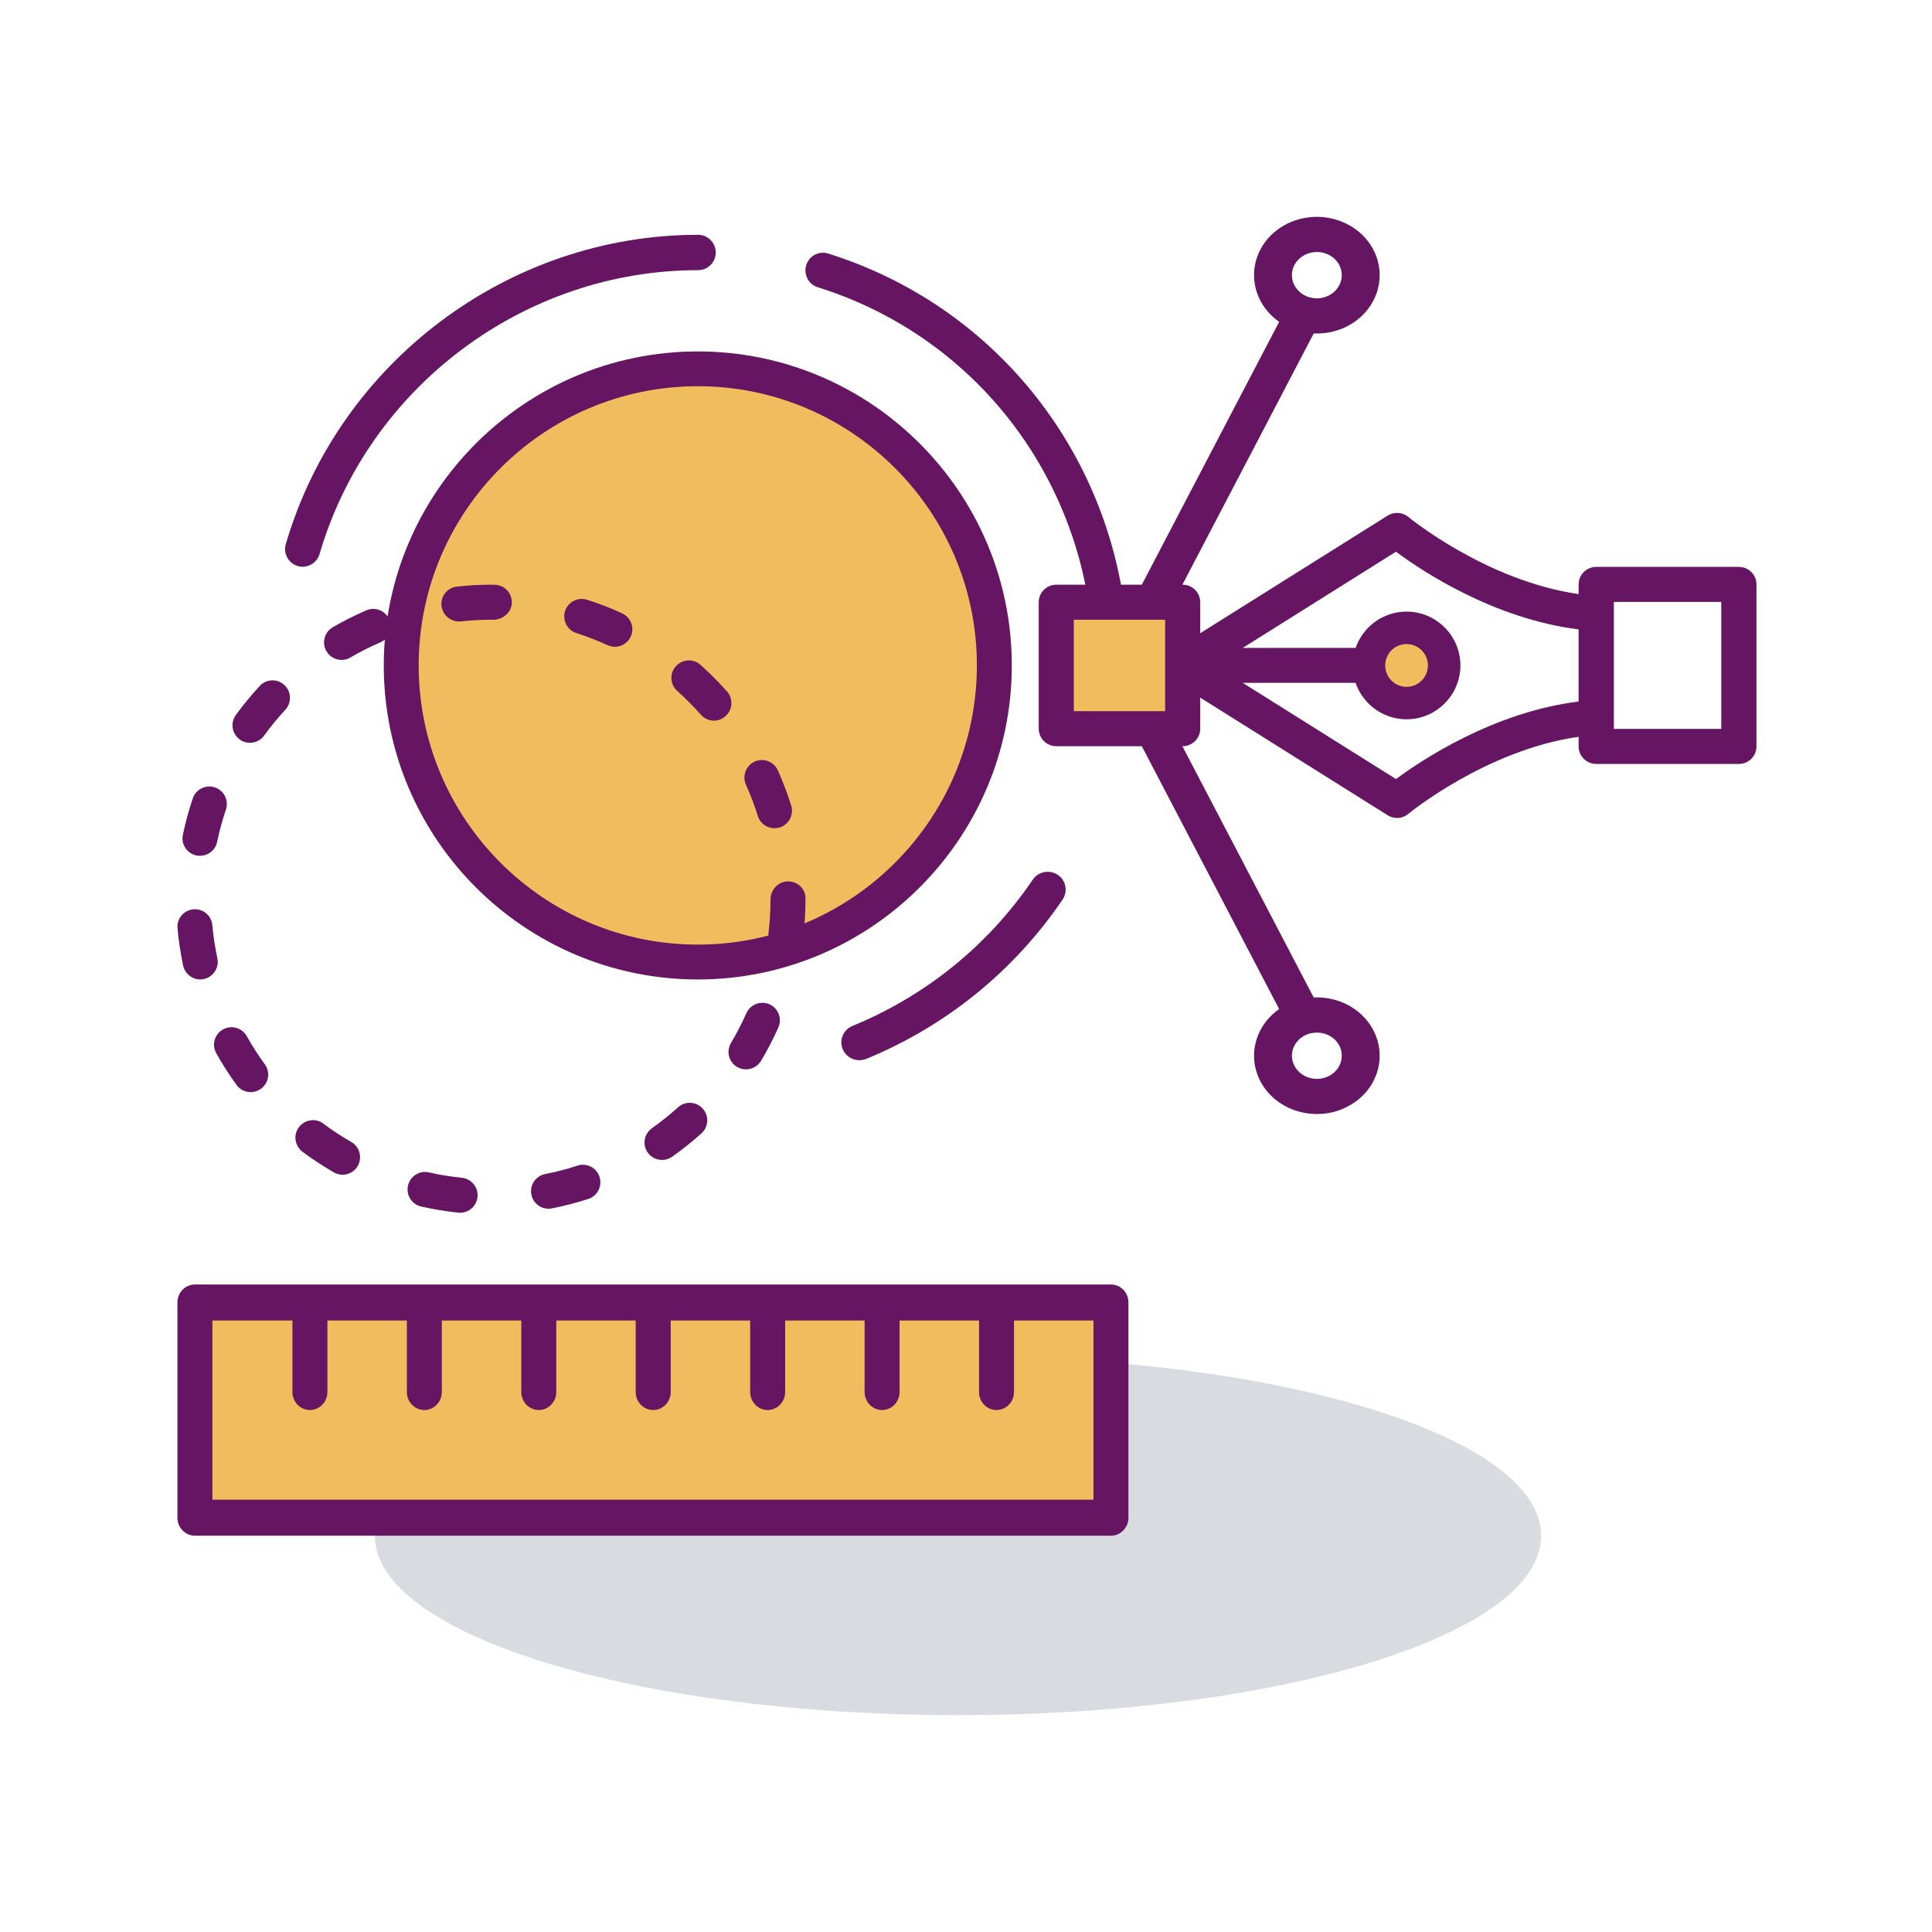 <?xml version="1.0" encoding="UTF-8"?> <svg xmlns="http://www.w3.org/2000/svg" width="196" height="196" viewBox="0 0 196 196" fill="none"> <rect width="196" height="196" fill="white"></rect> <path d="M97.185 137.593C64.511 137.593 38.023 145.741 38.023 155.796C38.023 165.855 64.511 174 97.185 174C129.862 174 156.347 165.855 156.347 155.796C156.347 145.741 129.862 137.593 97.185 137.593Z" fill="#D8DBE0"></path> <path d="M119.941 67.512L141.679 81.162C141.679 81.162 150.938 73.466 161.81 72.765V62.262C150.938 61.562 141.679 53.856 141.679 53.856L119.941 67.512" fill="white"></path> <path d="M161.809 59.318V75.701H176.371V59.318H161.809" fill="white"></path> <path d="M174.621 73.949H163.725V61.065H174.621V73.949ZM160.149 71.168C151.528 72.241 144.249 77.091 141.62 79.035L126.073 69.276H139.233C140.222 69.276 141.02 68.487 141.02 67.505C141.02 66.526 140.222 65.731 139.233 65.731H126.073L141.62 55.969C144.249 57.929 151.528 62.773 160.149 63.853V71.168ZM176.406 57.511H161.934C160.95 57.511 160.149 58.306 160.149 59.288V60.269C150.785 58.927 142.959 52.52 142.877 52.444C142.276 51.956 141.429 51.898 140.773 52.31L118.949 66.006C118.431 66.334 118.121 66.897 118.121 67.505C118.121 68.117 118.431 68.68 118.949 69.007L140.773 82.704C141.066 82.891 141.396 82.982 141.726 82.982C142.138 82.982 142.544 82.838 142.877 82.563C142.959 82.494 150.759 76.093 160.149 74.745V75.726C160.149 76.705 160.95 77.5 161.934 77.5H176.406C177.395 77.5 178.193 76.705 178.193 75.726V59.288C178.193 58.306 177.395 57.511 176.406 57.511" fill="#651561"></path> <path d="M101.736 67.499C101.736 84.596 88.088 98.455 71.247 98.455C54.406 98.455 40.754 84.596 40.754 67.499C40.754 50.413 54.406 36.563 71.247 36.563C88.088 36.563 101.736 50.413 101.736 67.499" fill="#F0BD5E"></path> <path d="M70.79 39.182C55.175 39.182 42.475 51.889 42.475 67.504C42.475 83.123 55.175 95.83 70.79 95.83C86.404 95.83 99.104 83.123 99.104 67.504C99.104 51.889 86.404 39.182 70.79 39.182ZM70.79 99.365C53.225 99.365 38.934 85.07 38.934 67.504C38.934 49.948 53.225 35.653 70.79 35.653C88.355 35.653 102.646 49.948 102.646 67.504C102.646 85.07 88.355 99.365 70.79 99.365" fill="#651561"></path> <path d="M87.179 107.557C86.46 107.557 85.779 107.13 85.49 106.439C85.107 105.515 85.547 104.464 86.48 104.081C93.93 101.025 100.254 95.9 104.776 89.237C105.338 88.41 106.472 88.196 107.305 88.751C108.137 89.304 108.355 90.425 107.798 91.263C102.869 98.513 95.978 104.098 87.864 107.43C87.638 107.514 87.403 107.557 87.179 107.557Z" fill="#651561"></path> <path d="M112.701 69.329C111.719 69.329 110.931 68.525 110.931 67.532C110.931 49.806 99.69 34.375 82.96 29.14C82.024 28.852 81.5 27.844 81.792 26.898C82.083 25.955 83.074 25.431 84.01 25.72C102.229 31.427 114.477 48.23 114.477 67.532C114.477 68.525 113.683 69.329 112.701 69.329" fill="#651561"></path> <path d="M30.709 57.497C30.541 57.497 30.369 57.474 30.205 57.421C29.259 57.144 28.715 56.152 28.995 55.198C34.402 36.727 51.6 23.82 70.822 23.82C71.807 23.82 72.611 24.626 72.611 25.614C72.611 26.605 71.807 27.408 70.822 27.408C53.175 27.408 37.384 39.248 32.419 56.206C32.191 56.982 31.48 57.497 30.709 57.497" fill="#651561"></path> <path d="M46.553 63.047C45.657 63.047 44.887 62.36 44.789 61.456C44.684 60.483 45.391 59.602 46.364 59.51C47.496 59.383 48.652 59.317 49.794 59.317L50.177 59.327C51.16 59.334 51.939 60.139 51.925 61.118C51.909 62.101 51.065 62.831 50.125 62.871H49.794C48.776 62.871 47.752 62.93 46.74 63.041C46.675 63.041 46.612 63.047 46.553 63.047V63.047ZM62.375 65.616C62.127 65.616 61.874 65.556 61.635 65.455C60.61 64.977 59.547 64.568 58.476 64.224C57.543 63.919 57.029 62.923 57.327 61.993C57.625 61.053 58.623 60.549 59.556 60.843C60.768 61.23 61.966 61.688 63.121 62.226C64.009 62.638 64.398 63.693 63.989 64.584C63.691 65.229 63.046 65.616 62.375 65.616ZM34.654 66.949C34.042 66.949 33.446 66.628 33.118 66.068C32.624 65.219 32.909 64.128 33.757 63.634C34.857 62.999 36.003 62.419 37.165 61.918C38.065 61.537 39.109 61.951 39.496 62.848C39.882 63.752 39.463 64.8 38.563 65.176C37.538 65.622 36.517 66.133 35.544 66.703C35.263 66.873 34.955 66.949 34.654 66.949V66.949ZM72.425 73.109C71.934 73.109 71.443 72.899 71.096 72.497C70.349 71.658 69.544 70.846 68.703 70.093C67.973 69.437 67.914 68.314 68.565 67.594C69.217 66.863 70.339 66.798 71.07 67.449C72.013 68.298 72.922 69.212 73.758 70.148C74.402 70.889 74.334 72.012 73.597 72.657C73.26 72.959 72.844 73.109 72.425 73.109V73.109ZM25.36 75.356C25 75.356 24.633 75.258 24.322 75.022C23.527 74.442 23.35 73.335 23.923 72.54C24.669 71.518 25.478 70.528 26.342 69.598C27.01 68.874 28.13 68.825 28.85 69.497C29.567 70.148 29.609 71.282 28.948 72.002C28.178 72.834 27.455 73.715 26.8 74.619C26.453 75.104 25.907 75.356 25.36 75.356V75.356ZM78.573 84.019C77.813 84.019 77.119 83.541 76.877 82.777C76.543 81.703 76.137 80.629 75.676 79.607C75.273 78.72 75.673 77.672 76.563 77.258C77.463 76.866 78.508 77.258 78.913 78.15C79.427 79.306 79.886 80.514 80.265 81.72C80.557 82.65 80.037 83.658 79.1 83.95C78.927 84.002 78.75 84.019 78.573 84.019ZM20.289 86.819C20.171 86.819 20.047 86.809 19.926 86.787C18.963 86.584 18.348 85.643 18.554 84.691C18.813 83.433 19.153 82.198 19.559 80.993C19.87 80.079 20.882 79.564 21.808 79.885C22.735 80.193 23.232 81.208 22.915 82.139C22.558 83.203 22.253 84.311 22.024 85.418C21.847 86.249 21.111 86.819 20.289 86.819ZM79.731 96.629C79.66 96.629 79.591 96.618 79.519 96.612C78.544 96.504 77.846 95.613 77.967 94.641C78.098 93.527 78.167 92.393 78.167 91.254C78.167 90.271 78.963 89.416 79.938 89.416C80.917 89.416 81.713 90.147 81.713 91.129V91.254C81.713 92.528 81.637 93.802 81.49 95.06C81.382 95.957 80.612 96.629 79.731 96.629ZM20.315 99.364C19.494 99.364 18.757 98.783 18.58 97.952C18.318 96.714 18.122 95.446 18.007 94.172C17.919 93.199 18.636 92.345 19.615 92.253C20.59 92.158 21.451 92.881 21.54 93.854C21.644 94.984 21.815 96.108 22.05 97.215C22.253 98.171 21.644 99.111 20.685 99.321C20.558 99.343 20.436 99.364 20.315 99.364V99.364ZM75.679 108.485C75.368 108.485 75.053 108.41 74.766 108.233C73.928 107.738 73.656 106.64 74.16 105.802C74.737 104.836 75.26 103.821 75.718 102.793C76.121 101.895 77.169 101.492 78.065 101.886C78.963 102.288 79.362 103.336 78.963 104.24C78.445 105.4 77.853 106.539 77.201 107.63C76.87 108.174 76.281 108.485 75.679 108.485V108.485ZM25.439 110.797C24.889 110.797 24.348 110.549 24.001 110.07C23.252 109.045 22.558 107.964 21.939 106.85C21.461 106.002 21.762 104.922 22.617 104.443C23.471 103.955 24.555 104.266 25.033 105.114C25.583 106.094 26.198 107.066 26.866 107.974C27.442 108.769 27.272 109.877 26.48 110.453C26.165 110.683 25.795 110.797 25.439 110.797V110.797ZM67.164 117.675C66.608 117.675 66.058 117.423 65.711 116.928C65.144 116.133 65.338 115.025 66.14 114.456C67.056 113.807 67.95 113.097 68.788 112.333C69.515 111.678 70.638 111.737 71.292 112.468C71.95 113.198 71.888 114.322 71.165 114.973C70.222 115.822 69.214 116.627 68.182 117.354C67.871 117.573 67.518 117.675 67.164 117.675V117.675ZM34.755 119.175C34.451 119.175 34.15 119.1 33.868 118.939C32.775 118.304 31.701 117.6 30.683 116.843C29.901 116.247 29.737 115.133 30.323 114.354C30.912 113.575 32.025 113.398 32.807 113.994C33.714 114.672 34.67 115.301 35.642 115.854C36.49 116.349 36.778 117.439 36.291 118.284C35.963 118.858 35.367 119.175 34.755 119.175V119.175ZM55.644 122.621C54.819 122.621 54.073 122.041 53.909 121.196C53.716 120.229 54.342 119.299 55.304 119.107C56.417 118.89 57.523 118.605 58.587 118.251C59.523 117.944 60.519 118.461 60.82 119.385C61.124 120.325 60.617 121.33 59.684 121.631C58.486 122.018 57.245 122.346 55.991 122.588C55.877 122.611 55.759 122.621 55.644 122.621V122.621ZM46.675 123.03C46.619 123.03 46.557 123.023 46.495 123.023C45.224 122.889 43.961 122.679 42.727 122.401C41.771 122.185 41.175 121.239 41.391 120.282C41.607 119.316 42.553 118.723 43.512 118.939C44.609 119.191 45.732 119.368 46.858 119.486C47.834 119.595 48.541 120.456 48.442 121.428C48.344 122.352 47.575 123.03 46.675 123.03" fill="#651561"></path> <path d="M113.586 69.329C113.308 69.329 113.023 69.263 112.762 69.146C111.853 68.702 111.49 67.639 111.948 66.76L131.023 30.251C131.482 29.382 132.587 29.029 133.492 29.473C134.397 29.908 134.764 30.97 134.31 31.849L115.227 68.358C114.905 68.969 114.257 69.329 113.586 69.329Z" fill="#651561"></path> <path d="M132.124 31.527C130.128 30.467 129.371 27.98 130.435 25.994C131.501 23.988 133.979 23.238 135.975 24.307C137.967 25.367 138.727 27.846 137.664 29.841C136.597 31.837 134.116 32.597 132.124 31.527Z" fill="white"></path> <path d="M132.404 29.987C133 30.283 133.684 30.349 134.329 30.165C134.974 29.98 135.506 29.575 135.822 29.018C136.137 28.472 136.208 27.83 136.01 27.23C135.815 26.631 135.376 26.134 134.783 25.841C133.553 25.232 132.018 25.673 131.359 26.809C130.703 27.949 131.171 29.381 132.404 29.987ZM133.589 33.833C132.553 33.833 131.528 33.606 130.596 33.141C130.596 33.141 130.596 33.141 130.596 33.131C127.498 31.607 126.321 28.014 127.965 25.133C129.625 22.248 133.489 21.162 136.587 22.696C138.091 23.437 139.19 24.679 139.689 26.187C140.178 27.705 140.016 29.305 139.214 30.695C138.417 32.094 137.077 33.115 135.45 33.579C134.836 33.757 134.205 33.833 133.589 33.833" fill="#651561"></path> <path d="M142.694 72.06C140.181 72.06 138.145 70.027 138.145 67.512C138.145 65.002 140.181 62.958 142.694 62.958C145.206 62.958 147.246 65.002 147.246 67.512C147.246 70.027 145.206 72.06 142.694 72.06Z" fill="#F0BD5E"></path> <path d="M142.694 65.338C141.497 65.338 140.526 66.31 140.526 67.507C140.526 68.707 141.497 69.68 142.694 69.68C143.891 69.68 144.862 68.707 144.862 67.507C144.862 66.31 143.891 65.338 142.694 65.338ZM142.694 72.97C139.682 72.97 137.234 70.519 137.234 67.507C137.234 64.5 139.682 62.048 142.694 62.048C145.703 62.048 148.157 64.5 148.157 67.507C148.157 70.519 145.703 72.97 142.694 72.97Z" fill="#651561"></path> <path d="M132.668 105.736C131.996 105.736 131.349 105.383 131.023 104.766L111.948 68.258C111.49 67.373 111.853 66.318 112.762 65.877C113.667 65.439 114.773 65.791 115.227 66.661L134.31 103.178C134.764 104.047 134.397 105.109 133.492 105.553C133.227 105.688 132.943 105.736 132.668 105.736" fill="#651561"></path> <path d="M132.124 103.489C130.128 104.559 129.371 107.032 130.435 109.029C131.501 111.021 133.979 111.781 135.975 110.715C137.967 109.655 138.727 107.166 137.664 105.176C136.597 103.183 134.116 102.422 132.124 103.489Z" fill="white"></path> <path d="M131.504 103.457H131.522H131.504ZM133.591 104.758C133.184 104.758 132.779 104.849 132.407 105.024C131.808 105.321 131.372 105.818 131.174 106.417C130.979 107.023 131.046 107.656 131.362 108.206C132.021 109.352 133.556 109.79 134.785 109.174C135.377 108.877 135.816 108.39 136.011 107.785C136.209 107.185 136.138 106.553 135.827 105.995C135.508 105.439 134.98 105.034 134.331 104.856C134.091 104.79 133.842 104.758 133.591 104.758V104.758ZM133.605 113.018C131.327 113.018 129.119 111.888 127.97 109.882C127.174 108.492 127.007 106.888 127.503 105.38C127.999 103.871 129.098 102.623 130.6 101.882C133.697 100.347 137.564 101.434 139.215 104.316C140.016 105.709 140.178 107.32 139.689 108.828C139.19 110.337 138.092 111.585 136.588 112.319C135.636 112.801 134.619 113.018 133.605 113.018Z" fill="#651561"></path> <path d="M108.109 73.88V61.138H120.852V73.88H108.109Z" fill="#F0BD5E"></path> <path d="M108.938 72.15H118.203V62.872H108.938V72.15ZM119.986 75.701H107.155C106.174 75.701 105.379 74.903 105.379 73.922V61.1C105.379 60.109 106.174 59.317 107.155 59.317H119.986C120.964 59.317 121.762 60.109 121.762 61.1V73.922C121.762 74.903 120.964 75.701 119.986 75.701" fill="#651561"></path> <path d="M112.659 153.976H18.91V133.042H112.659V153.976Z" fill="#F0BD5E"></path> <path d="M110.932 152.144H21.548V133.963H29.668V141.225C29.668 142.226 30.463 143.045 31.445 143.045C32.424 143.045 33.216 142.226 33.216 141.225V133.963H41.277V141.225C41.277 142.226 42.076 143.045 43.051 143.045C44.03 143.045 44.822 142.226 44.822 141.225V133.963H52.886V141.225C52.886 142.226 53.681 143.045 54.657 143.045C55.642 143.045 56.434 142.226 56.434 141.225V133.963H64.492V141.225C64.492 142.226 65.29 143.045 66.269 143.045C67.248 143.045 68.043 142.226 68.043 141.225V133.963H76.105V141.225C76.105 142.226 76.9 143.045 77.875 143.045C78.857 143.045 79.652 142.226 79.652 141.225V133.963H87.713V141.225C87.713 142.226 88.508 143.045 89.487 143.045C90.462 143.045 91.261 142.226 91.261 141.225V133.963H99.323V141.225C99.323 142.226 100.115 143.045 101.093 143.045C102.075 143.045 102.87 142.226 102.87 141.225V133.963H110.932V152.144ZM112.702 130.311H19.774C18.795 130.311 18 131.124 18 132.132V153.975C18 154.976 18.795 155.796 19.774 155.796H112.702C113.684 155.796 114.479 154.976 114.479 153.975V132.132C114.479 131.124 113.684 130.311 112.702 130.311" fill="#651561"></path> </svg> 